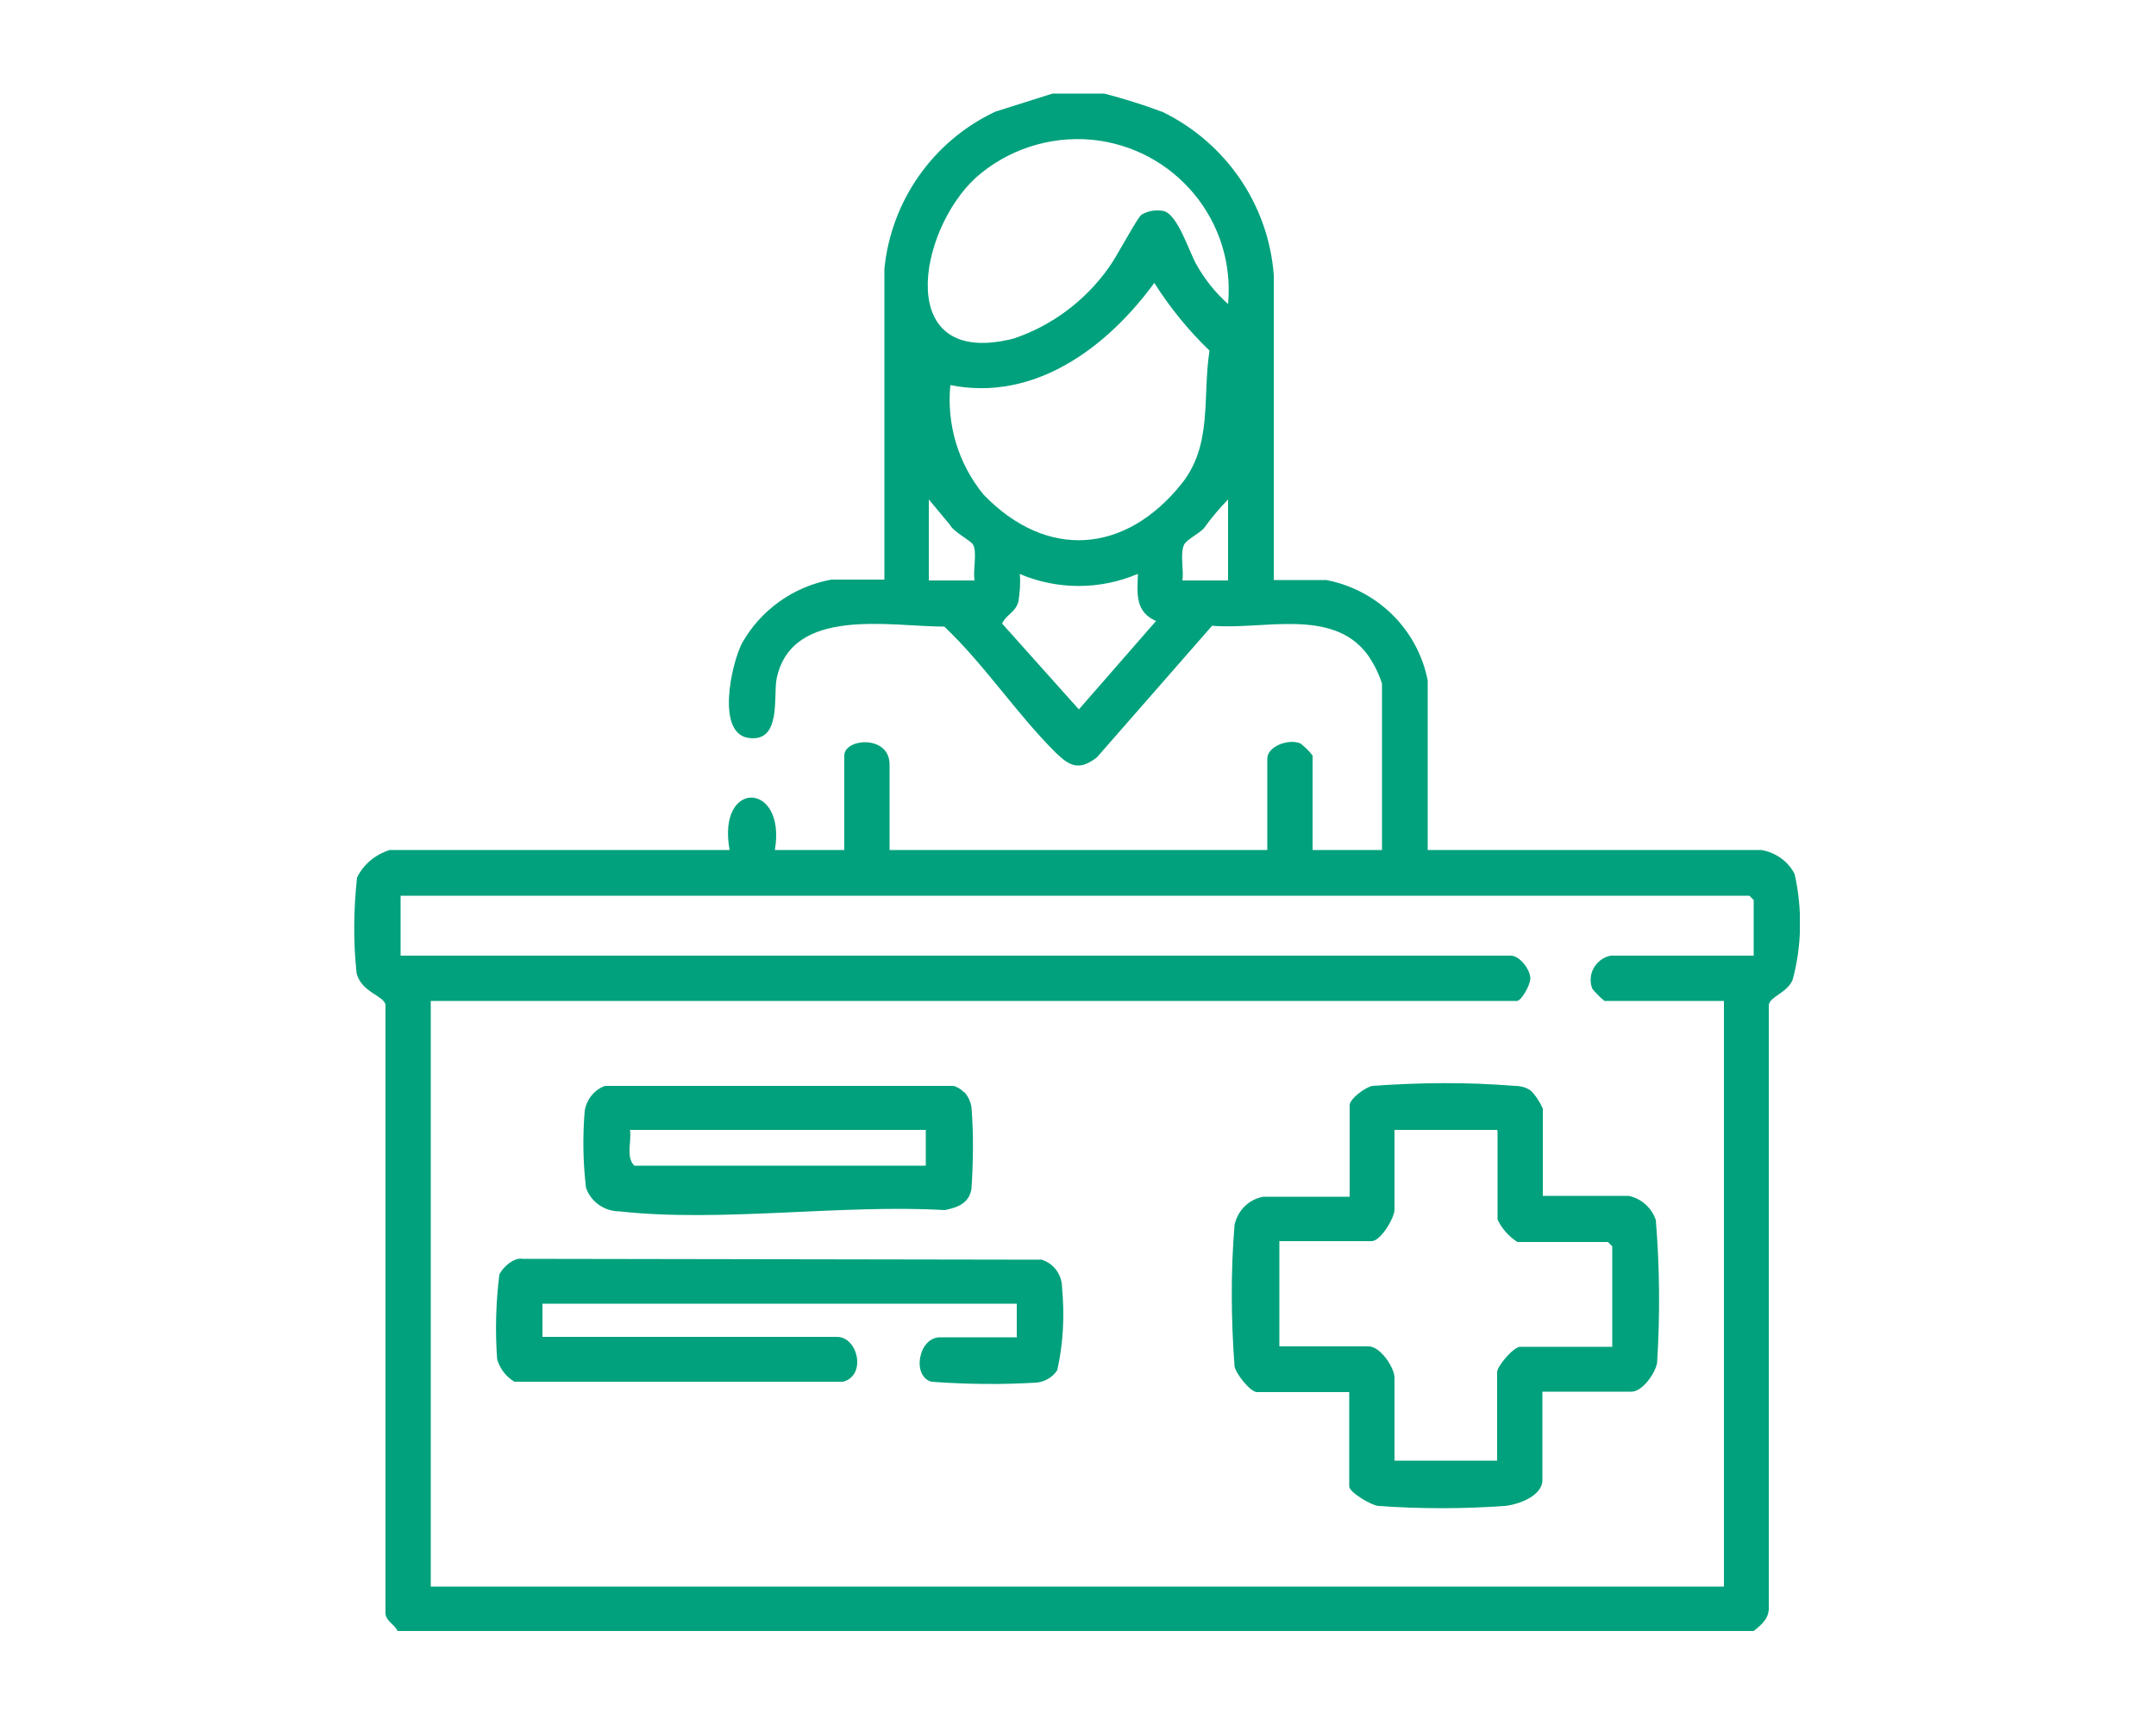 <?xml version="1.0" encoding="UTF-8"?>
<svg id="Raggruppa_4" xmlns="http://www.w3.org/2000/svg" width="50" height="40" xmlns:xlink="http://www.w3.org/1999/xlink" viewBox="0 0 50 40">
  <defs>
    <style>
      .cls-1 {
        fill: none;
      }

      .cls-2 {
        fill: #00a17c;
      }

      .cls-3 {
        clip-path: url(#clippath);
      }
    </style>
    <clipPath id="clippath">
      <rect class="cls-1" x="8.21" y="2.17" width="33.53" height="35.66"/>
    </clipPath>
  </defs>
  <g class="cls-3">
    <g id="Raggruppa_5">
      <path id="Tracciato_22" class="cls-2" d="M25.61,2.17c.46.12.91.26,1.36.43,1.47.72,2.45,2.16,2.57,3.78v7.07h1.22c1.19.23,2.12,1.15,2.35,2.33v3.93h7.74c.33.06.62.26.77.56.18.81.17,1.66-.05,2.46-.15.31-.51.37-.55.57v13.93c.02.29-.15.43-.35.59H9.22c-.08-.17-.3-.24-.28-.45v-14.07c-.04-.22-.55-.28-.67-.73-.08-.74-.07-1.48.01-2.22.15-.31.43-.54.76-.64h7.88c-.3-1.65,1.32-1.59,1.05,0h1.61v-2.19c0-.4,1.05-.49,1.05.21v1.98h8.76v-2.12c0-.28.49-.47.77-.35.1.08.2.17.28.28v2.19h1.61v-3.86c-.08-.25-.2-.48-.35-.69-.82-1.07-2.42-.55-3.59-.65l-2.67,3.05c-.4.31-.62.22-.95-.1-.9-.89-1.66-2.05-2.59-2.93-1.25,0-3.54-.48-3.89,1.21-.08.41.12,1.49-.66,1.37-.74-.12-.39-1.7-.15-2.18.43-.78,1.2-1.33,2.08-1.49h1.23v-7.21c.16-1.58,1.13-2.96,2.57-3.64l1.36-.43h1.19ZM28.48,7.05c.18-1.92-1.23-3.62-3.16-3.81-.98-.09-1.96.23-2.69.88-1.35,1.24-1.91,4.44.88,3.73.89-.3,1.66-.88,2.2-1.64.18-.24.65-1.14.76-1.23.15-.09.33-.12.5-.09.34.06.6.94.78,1.25.19.34.44.65.73.91M22.04,8.92c-.09.92.18,1.83.77,2.55,1.47,1.52,3.29,1.37,4.59-.25.73-.91.48-2.01.65-3.09-.49-.47-.92-1-1.28-1.57-1.09,1.49-2.77,2.76-4.73,2.37M22.6,13.45c-.04-.22.07-.67-.04-.83-.06-.09-.45-.29-.53-.45l-.49-.59v1.88h1.05ZM28.48,13.45v-1.87c-.2.21-.39.43-.56.67-.12.13-.4.26-.46.38-.1.22,0,.59-.04.83h1.05ZM26.38,13.31c-.87.37-1.86.37-2.73,0,.02.21,0,.42-.03.63-.07.27-.28.3-.38.52l1.78,1.99,1.79-2.05c-.48-.21-.44-.62-.42-1.08M40.67,22.16v-1.29l-.1-.1H9.29v1.39h25.75c.2,0,.45.32.45.53,0,.15-.21.52-.31.52H9.99v13.58h29.99v-13.58h-2.77c-.1-.08-.2-.18-.28-.28-.12-.29.03-.62.32-.74.03-.01.06-.02.1-.03h3.33Z"/>
      <path id="Tracciato_23" class="cls-2" d="M35.77,27.73h2c.29.06.53.27.63.56.09,1.1.1,2.2.03,3.31-.04.24-.34.67-.59.67h-2.07v2.05c0,.37-.56.57-.87.6-.98.07-1.96.07-2.94,0-.17-.02-.67-.32-.67-.45v-2.19h-2.14c-.15,0-.49-.42-.52-.6-.08-1.09-.09-2.18,0-3.27.07-.34.33-.6.67-.66h2v-2.12c0-.15.36-.42.53-.45,1.1-.08,2.2-.09,3.29,0,.14,0,.27.03.38.11.12.12.21.26.28.42v2.05ZM34.72,26.2h-2.38v1.85c0,.19-.32.73-.53.73h-2.14v2.44h2.07c.27,0,.6.49.6.73v1.92h2.38v-2.05c0-.15.39-.59.53-.59h2.14v-2.33l-.1-.1h-2.1c-.2-.13-.36-.31-.46-.52v-2.05Z"/>
      <path id="Tracciato_24" class="cls-2" d="M23.58,31v-.77h-11v.77h6.83c.49,0,.69.9.14,1.04h-7.62c-.2-.12-.34-.31-.4-.52-.05-.65-.03-1.31.05-1.96.07-.17.34-.41.54-.37l12.04.02c.28.09.47.35.47.65.06.64.03,1.28-.11,1.91-.11.17-.29.27-.48.29-.81.05-1.63.04-2.44-.02-.46-.13-.3-1.03.2-1.03h1.79Z"/>
      <path id="Tracciato_25" class="cls-2" d="M22.36,25.32c.09.1.15.22.17.36.05.63.04,1.25,0,1.88-.05.34-.32.44-.62.5-2.37-.14-5.21.29-7.54.03-.35,0-.67-.22-.78-.55-.07-.59-.08-1.18-.03-1.78.04-.26.22-.49.47-.58h8.09c.09.03.17.08.24.15M21.48,26.2h-6.87c.04.27-.1.63.1.83h6.76v-.83Z"/>
    </g>
  </g>
</svg>